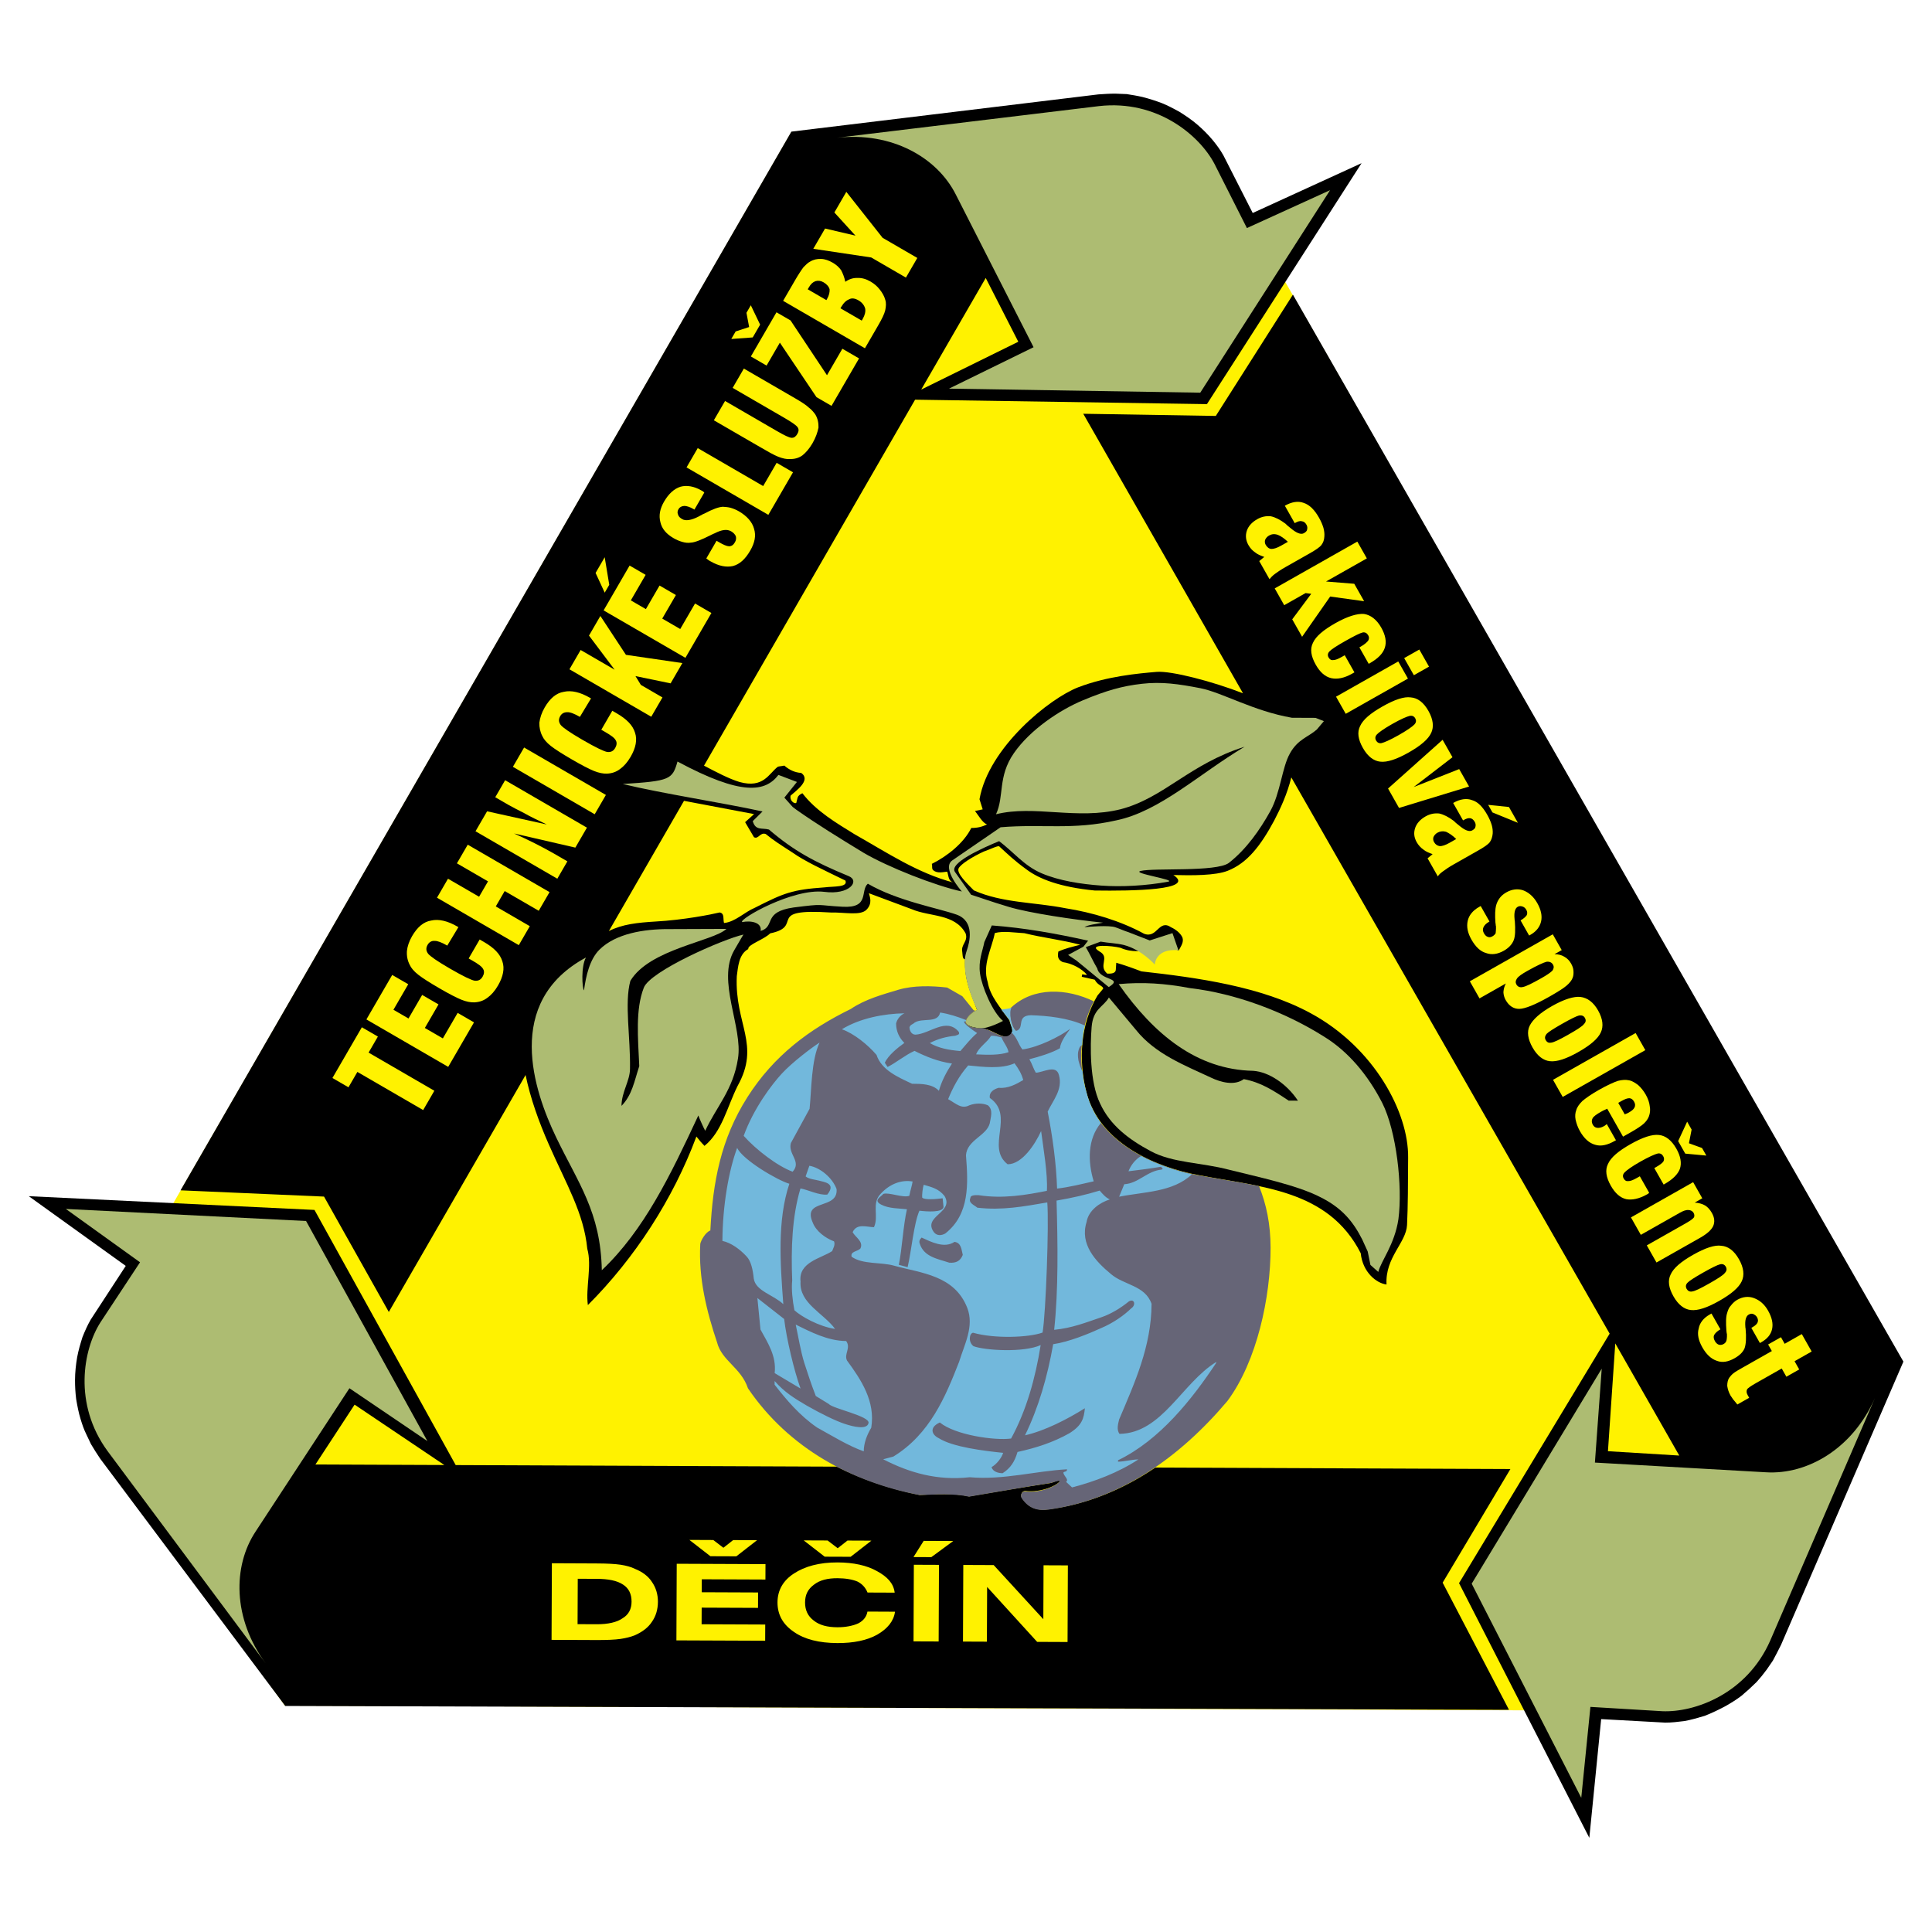 <?xml version="1.0" encoding="utf-8"?>
<!-- Generator: Adobe Illustrator 13.0.0, SVG Export Plug-In . SVG Version: 6.00 Build 14948)  -->
<!DOCTYPE svg PUBLIC "-//W3C//DTD SVG 1.0//EN" "http://www.w3.org/TR/2001/REC-SVG-20010904/DTD/svg10.dtd">
<svg version="1.0" id="Layer_1" xmlns="http://www.w3.org/2000/svg" xmlns:xlink="http://www.w3.org/1999/xlink" x="0px" y="0px"
	 width="192.756px" height="192.756px" viewBox="0 0 192.756 192.756" enable-background="new 0 0 192.756 192.756"
	 xml:space="preserve">
<g>
	<polygon fill-rule="evenodd" clip-rule="evenodd" fill="#FFFFFF" points="0,0 192.756,0 192.756,192.756 0,192.756 0,0 	"/>
	<path fill-rule="evenodd" clip-rule="evenodd" fill="#FFF200" d="M78.953,13.189c12.774-1.608,24.488-2.854,33.779-2.824
		c7.133,0.013,12.237,12.159,15.431,17.644l61.664,107.893c-5.691,11.823-10.879,23.608-15.085,30.667
		c-1.501,2.519-5.904,4.129-11.335,4.114l-134.986-0.519c-6.914-9.735-15.692-21.334-19.228-26.935
		c-3.535-5.601,2.407-13.026,5.484-18.656L78.953,13.189L78.953,13.189z"/>
	<path fill-rule="evenodd" clip-rule="evenodd" d="M122.487,86.878c1.944-0.76,3.286-2.494,4.631-4.996
		c0.652-1.251,1.306-2.664,1.717-4.32l31.76,55.497l-15.026,24.891l12.998,25.411l1.181-11.845l6.389,0.35
		c0.647,0.003,1.254-0.075,1.901-0.154c0.688-0.118,1.336-0.317,2.024-0.517c0.729-0.28,1.378-0.602,2.066-0.962
		c0.567-0.321,1.095-0.644,1.622-1.045c0.527-0.443,1.015-0.886,1.502-1.369c0.366-0.402,0.691-0.806,1.017-1.249l0.61-0.888
		c0.285-0.524,0.53-1.009,0.815-1.573l12.209-28.26L128.994,29.397l-7.693,12.101l-13.224-0.217l15.939,27.891
		c-3.028-1.186-7.148-2.254-8.605-2.139c-1.82,0.154-4.936,0.424-7.852,1.544c-2.876,1.121-8.923,5.989-9.834,11.162l0.319,1.012
		l-0.769,0.159c0.322,0.406,0.764,1.216,1.208,1.34c-0.486,0.241-0.973,0.36-1.579,0.357c-0.734,1.494-2.398,2.821-3.938,3.583
		c0.08,0.243-0.043,0.485,0.159,0.648c0.403,0.325,0.97,0.166,1.375,0.127c0.16,0.405,0.077,0.93,0.643,1.094
		c-3.595-0.945-6.62-2.98-9.929-4.854c-1.775-1.099-3.792-2.28-5.16-4.065c-0.567,0.281-0.446,0.443-0.61,0.968
		c-0.203,0.121-0.687-0.246-0.563-0.73c0.527-0.483,2.068-1.529,1.061-2.261c-0.647-0.043-1.171-0.288-1.695-0.735
		c-0.081,0.04-0.607,0.078-0.648,0.119c-0.893,0.684-1.424,2.178-3.808,1.521c-1.09-0.328-2.382-1.021-3.552-1.632l21.06-36.513
		l29.117,0.444l15.427-24.04l-10.859,4.97l-2.928-5.755c-0.321-0.568-0.684-1.054-1.086-1.542c-0.442-0.527-0.926-1.015-1.49-1.502
		c-0.563-0.488-1.169-0.895-1.814-1.302c-0.605-0.326-1.13-0.611-1.735-0.856c-0.646-0.246-1.292-0.45-1.938-0.615
		c-0.525-0.123-1.051-0.207-1.576-0.29l-1.132-0.045c-0.566-0.002-1.133,0.036-1.699,0.074l-30.63,3.715L18.015,118.758
		l14.314,0.626l6.463,11.513l13.646-23.643c0.476,2.307,1.315,4.656,2.317,6.925c1.763,4.012,3.49,6.85,3.839,10.41
		c0.479,1.7-0.178,3.882,0.058,5.621c4.67-4.672,8.496-10.561,10.828-16.819c0.644,0.812,0.604,0.69,0.805,0.934
		c1.745-1.408,2.24-3.833,3.301-5.972c2.322-4.156-0.298-6.148-0.076-10.96c0.125-0.849,0.171-2.184,1.144-2.705
		c-0.079-0.445,1.541-0.924,2.19-1.568c3.481-0.713-0.637-2.51,6.075-2.078c1.334-0.035,2.91,0.336,3.52-0.268
		c0.649-0.645,0.329-1.333,0.25-1.657l4.28,1.595c1.816,0.776,4.285,0.422,5.369,2.409c0.28,0.81-0.49,1.09-0.331,1.859
		c0.04,0.243-0.003,0.728,0.28,0.729c-0.09,2.183,0.633,3.481,1.193,5.06c-0.608,0.321-0.974,0.724-1.097,1.128
		c-0.083,0.606,0.968,0.691,1.736,0.735c1.051,0.126,2.098,1.263,2.748,0.577c0.325-0.402-0.037-0.89-0.156-1.416
		c-0.885-1.258-1.931-2.395-2.168-3.811c-0.559-1.741,0.418-3.355,0.708-4.89c0.85-0.239,2.022-0.033,2.952,0.012
		c1.818,0.452,3.718,0.662,5.576,1.155c-0.77,0.199-1.498,0.358-2.187,0.678c-0.083,0.445-0.084,0.809,0.44,1.053
		c0.93,0.125,1.898,0.655,2.421,1.264c-0.162,0.04-0.323-0.041-0.485-0.042l-0.041,0.242l1.293,0.289
		c0.321,0.607,0.847,0.609,0.846,0.893l-0.569,0.686c-1.71,2.864-1.928,6.463-1.092,9.701c1.314,4.939,6.683,7.389,11.169,8.216
		c6.102,1.198,12.936,1.388,16.185,7.791c0.194,1.902,1.564,3,2.575,3.125c-0.15-2.71,1.959-4.157,2.047-5.937
		s0.099-4.205,0.108-6.713c0.06-4.529-3.392-10.974-9.687-14.396c-4.923-2.69-11.309-3.565-16.928-4.195
		c-0.848-0.327-1.655-0.614-2.504-0.86l-0.043,0.646c-0.002,0.445-0.487,0.443-0.852,0.441c-0.967-0.812,0.331-1.616-0.799-2.227
		c-1.251-0.774,1.296-0.561,2.104-0.355c2.301,1.021,4.531-0.628,5.016-0.344c0.282,0.163,0.483,0.568,0.807,0.61
		c0.204-0.403,0.529-0.807,0.369-1.292c-0.2-0.446-0.685-0.812-1.128-1.016c-1.25-0.854-1.38,1.167-2.712,0.636
		c-2.301-1.263-5.168-2.125-7.836-2.54c-3.151-0.62-6.267-0.511-9.132-1.777c-0.725-0.731-1.732-1.706-1.528-2.19
		c0.204-0.444,1.461-1.207,2.515-1.688c0.688-0.24,1.377-0.601,1.539-0.52c0.846,0.772,1.45,1.381,2.74,2.317
		c1.25,0.936,3.309,1.752,6.785,2.09c3.802,0.056,10.151-0.039,7.853-1.544C118.967,87.349,121.272,87.358,122.487,86.878
		L122.487,86.878z M68.243,79.899l6.991,1.323l-0.893,0.806l0.883,1.5c0.444,0.245,0.608-0.523,1.174-0.318
		c0.846,0.691,1.451,1.058,2.702,1.871c1.21,0.854,2.905,1.63,5.246,2.772c0.28,0.688-1.135,0.562-2.065,0.679
		c-3.236,0.229-4.046,0.549-6.964,2.034c-1.053,0.44-1.947,1.407-3.08,1.524c-0.12-0.365,0.085-0.97-0.441-1.053
		c-0.809,0.199-3.602,0.753-6.393,0.904c-1.821,0.113-3.317,0.269-4.655,0.951L68.243,79.899L68.243,79.899z M98.346,27.733
		l3.25,6.363l-9.686,4.772L98.346,27.733L98.346,27.733z M167.541,145.221l-7.116-0.434l0.731-10.755L167.541,145.221
		L167.541,145.221z"/>
	<path fill-rule="evenodd" clip-rule="evenodd" d="M83.478,146.328c2.583,1.305,5.41,2.246,8.279,2.824
		c1.578-0.074,3.438-0.188,4.934,0.143c2.833-0.474,5.302-0.908,8.175-1.342c0.243-0.08,0.729-0.32,0.891-0.198
		c-0.204,0.403-1.865,1.205-3.482,0.996c-0.323-0.001-0.487,0.443-0.326,0.687c0.684,1.014,1.531,1.301,2.705,1.144
		c3.844-0.51,7.409-1.991,10.613-4.162l35.426,0.146l-6.76,11.337l6.62,12.686l-122.093-0.385l-18.46-24.665
		c-0.321-0.486-0.643-0.974-0.924-1.46l-0.481-1.013c-0.241-0.486-0.4-0.973-0.56-1.499c-0.199-0.648-0.318-1.296-0.437-1.983
		c-0.078-0.647-0.116-1.254-0.113-1.901c0.003-0.769,0.087-1.536,0.211-2.264c0.125-0.688,0.33-1.374,0.534-2.021
		c0.245-0.605,0.49-1.17,0.816-1.735l3.5-5.364l-9.677-6.956l28.506,1.372l14.09,25.456L83.478,146.328L83.478,146.328z
		 M31.471,146.112l3.907-5.97l8.953,6.023L31.471,146.112L31.471,146.112z"/>
	<path fill-rule="evenodd" clip-rule="evenodd" fill="#ADBC72" d="M159.124,145.921l0.681-9.371l-12.974,21.455l10.932,21.363
		l0.913-9.071l7.165,0.43c3.212,0.142,8.425-1.709,10.774-7.043l10.455-24.22c-2.225,5.075-6.746,7.679-10.879,7.426
		L159.124,145.921L159.124,145.921z"/>
	<path fill-rule="evenodd" clip-rule="evenodd" fill="#ADBC72" d="M34.863,138.506l7.778,5.271L30.537,121.82l-23.968-1.203
		l7.402,5.322l-3.951,5.993c-1.728,2.711-2.729,8.151,0.718,12.852l15.758,21.157c-3.285-4.463-3.282-9.681-0.998-13.134
		L34.863,138.506L34.863,138.506z"/>
	<path fill-rule="evenodd" clip-rule="evenodd" fill="#ADBC72" d="M72.479,92.675l-5.777,0.022c-2.449-0.01-5.271,0.44-6.895,2.051
		c-0.975,0.967-1.351,2.629-1.542,4.061c-0.184-0.186-0.313-2.405,0.198-3.28c-8.245,4.448-5.185,13.335-2.986,17.919
		c2.199,4.585,4.452,7.459,4.566,13.283c4.222-4.003,6.833-9.446,9.631-15.442c0.091,0.277,0.549,1.296,0.687,1.528
		c1.119-2.399,2.79-4.103,3.265-7.196c0.521-3.095-2.14-7.773-0.371-10.816c0.512-0.876,0.931-1.614,0.931-1.567
		c-2.036,0.454-9.351,3.658-9.958,5.319c-0.841,2.169-0.576,4.989-0.448,7.809c-0.515,1.569-0.705,2.863-1.772,3.968
		c0.005-1.387,0.842-2.492,0.847-3.694c0.059-3.142-0.573-6.564,0.037-8.78C64.799,94.676,71.18,93.917,72.479,92.675L72.479,92.675
		z"/>
	<path fill-rule="evenodd" clip-rule="evenodd" fill="#ADBC72" d="M110.621,98.481l-3.224-2.648l-0.83-0.558l1.528-0.826
		l0.465-0.599c-3.186-0.706-6.326-1.273-9.606-1.519l-0.746,1.661c-0.189,0.97-0.608,1.846-0.43,3.141
		c0.18,1.295,1.232,3.841,2.292,4.724c0,0-1.529,0.825-2.314,0.729c-0.97-0.097-1.478-0.329-1.383-0.745
		c0.093-0.276,0.326-0.646,1.113-1.104c0,0-1.833-3.659-1.039-5.874c0.327-0.923,0.798-2.955-1.001-3.609
		c-1.846-0.654-5.91-1.364-8.861-3.087c-0.789,0.69,0.221,2.45-2.505,2.3c-2.772-0.15-1.708-0.331-4.899,0.072
		c-3.145,0.449-1.764,1.888-3.291,2.343c0.142-0.831-0.92-1.066-1.845-0.885c-0.369-0.279,5.052-3.399,8.193-3.017
		c2.541,0.334,3.563-1.094,2.456-1.561c-3.506-1.447-5.536-2.565-7.976-4.655c-0.692-0.188-1.341,0.133-1.614-0.838l0.975-0.967
		c-4.109-0.895-9.837-1.75-13.946-2.738c4.715-0.304,4.947-0.441,5.462-2.242c6.41,3.447,8.769,3.041,10.07,1.335l1.846,0.701
		l-1.254,1.566l0.828,0.928l0.369,0.279c2.12,1.488,4.24,2.791,6.684,4.28c2.443,1.443,7.196,3.311,9.828,3.877
		c0,0-2.07-2.319-0.958-3.101l4.82-3.308c4.208-0.353,7.162,0.307,11.558-0.692c4.348-0.906,8.245-4.633,12.785-7.341
		c-5.507,1.733-8.016,5.097-12.365,6.234c-4.349,1.091-8.641-0.452-12.434,0.503c0.839-1.799,0.153-3.743,1.781-6.093
		c1.627-2.35,4.593-4.325,6.908-5.286c2.314-0.961,3.888-1.417,5.876-1.64c1.942-0.223,3.651,0.016,5.821,0.44
		c2.17,0.425,5.306,2.287,9.139,2.95l2.356,0.01l0.831,0.327l-0.697,0.829c-0.881,0.782-1.898,0.962-2.69,2.392
		c-0.791,1.383-0.94,3.924-1.965,5.769c-1.024,1.845-2.372,3.78-4.135,5.159c-1.251,0.919-7.488,0.478-8.784,0.795
		c-1.018,0.227,3.647,0.893,2.723,1.074c-2.174,0.407-4.67,0.535-6.657,0.389c-2.032-0.147-4.203-0.48-5.956-1.227
		s-2.811-2.138-4.239-3.207c-1.666,0.687-5.046,2.197-4.403,3.078l1.608,2.271c1.2,0.375,1.753,0.608,3.785,1.218
		c2.03,0.609,6.511,1.275,9.375,1.564c-0.693,0.136-1.526,0.225-1.851,0.455c0.324-0.045,2.497-0.221,3.097,0.013
		c0.415,0.14,0.923,0.374,1.246,0.467c0.969,0.374,1.43,0.561,2.168,0.841l2.268-0.73l0.595,1.712c0,0-2.125-0.333-2.363,1.423
		c0,0-1.288-1.484-3.089-1.954c-0.784-0.188-1.524-0.191-2.31-0.333l-1.48,0.549c0.413,0.695,0.733,1.436,1.146,2.13
		C109.745,97.877,112.15,97.517,110.621,98.481L110.621,98.481z"/>
	<path fill-rule="evenodd" clip-rule="evenodd" fill="#ADBC72" d="M118.726,98.584c-2.494-0.473-4.711-0.62-7.115-0.399
		c3.537,5.053,7.821,8.536,13.412,8.651c1.571,0.1,3.369,1.309,4.471,2.977l-0.924-0.004c-1.613-1.069-2.766-1.813-4.475-2.145
		c-0.927,0.69-2.312,0.314-3.28-0.152c-2.583-1.212-5.536-2.333-7.467-4.744l-2.714-3.247c-0.559,0.969-1.576,1.104-1.723,2.951
		c-0.146,1.848-0.207,5.452,0.847,7.629c1.008,2.177,2.851,3.57,5.019,4.734c2.213,1.211,5.079,1.131,7.895,1.882
		c2.816,0.705,6.649,1.507,8.955,2.671c2.307,1.119,3.409,2.557,4.28,4.271l0.55,1.204l0.271,1.341l0.783,0.696
		c0.281-1.107,1.628-2.72,2.009-5.26c0.43-3.28-0.194-8.782-1.616-11.607c-1.421-2.778-3.398-5.144-5.842-6.633
		C128.144,100.934,123.252,99.111,118.726,98.584L118.726,98.584z"/>
	<path fill-rule="evenodd" clip-rule="evenodd" fill="#666577" d="M97.294,100.836c-0.507,0.326-0.824,0.68-0.935,1.035
		c-0.084,0.602,0.955,0.716,1.694,0.732c0.122,0.014,0.231,0.042,0.354,0.083c0.082,0.042,0.178,0.069,0.273,0.097
		c0.833,0.346,1.61,0.951,2.132,0.393c0.069-0.068,0.097-0.15,0.124-0.232c0.124-0.026,0.261-0.067,0.397-0.107
		c-0.504-0.426-0.73-1.904-0.482-2.286c2.251-2.125,5.602-1.946,8.277-0.649c-0.455,0.887-0.787,1.815-0.982,2.772
		c-0.07,0.286-0.112,0.573-0.141,0.848c-0.254,1.817-0.111,3.72,0.36,5.514c1.307,4.901,6.658,7.358,11.155,8.212
		c2.009,0.378,4.087,0.659,6.096,1.092c0.717,1.781,1.146,3.753,1.15,6.146c0.007,4.91-1.347,11.307-4.304,15.288
		c-4.811,5.697-10.778,9.872-17.84,10.841c-1.177,0.159-2.037-0.158-2.69-1.146c-0.176-0.261,0.003-0.684,0.331-0.683
		c1.613,0.213,3.271-0.602,3.479-1.024c-0.163-0.083-0.671,0.161-0.917,0.201c-2.874,0.439-5.338,0.895-8.144,1.361
		c-1.517-0.335-3.35-0.219-4.937-0.157c-6.684-1.286-13.017-4.609-17.122-10.658c-0.689-2.068-2.615-2.732-3.086-4.595
		c-1.027-3.055-1.861-6.382-1.669-9.814c0.083-0.409,0.565-1.188,1.004-1.336c0.252-4.827,1.036-9.105,3.694-13.294
		c2.67-4.201,6.224-6.799,10.322-8.807c1.44-0.979,3.166-1.437,4.768-1.923c1.493-0.431,3.257-0.396,4.843-0.212l1.515,0.868
		l1.143,1.413C97.199,100.794,97.24,100.808,97.294,100.836L97.294,100.836z"/>
	<path fill-rule="evenodd" clip-rule="evenodd" fill="#72B8DC" d="M106.36,147.842l0.599,0.558c2.267-0.592,4.581-1.461,6.62-2.792
		c-0.601-0.003-1.434,0.225-2.034,0.223v-0.139c4.168-2.017,7.374-6.07,9.792-9.711l0.001-0.093
		c-3.429,2.112-5.391,7.095-9.643,7.17c-0.322-0.417-0.135-1.018-0.041-1.433c1.541-3.645,3.22-7.289,3.237-11.541
		c-0.64-1.852-2.766-1.86-4.055-2.975c-1.52-1.254-3.131-2.971-2.428-5.186c0.189-1.155,1.302-1.937,2.319-2.256
		c-0.415-0.187-0.69-0.511-1.013-0.882c-1.342,0.41-2.729,0.729-4.302,0.999c0.121,4.206,0.193,8.967-0.239,12.893
		c1.804-0.177,3.146-0.726,4.766-1.273c0.926-0.32,1.899-0.917,2.688-1.561c0.556-0.321,0.737,0.373,0.229,0.694
		c-0.696,0.69-1.809,1.472-3.013,1.975c-1.204,0.55-3.194,1.373-4.767,1.598c-0.568,3.232-1.459,6.325-2.811,9.093
		c1.989-0.454,4.212-1.6,5.973-2.702c-0.097,1.017-0.284,1.709-1.535,2.489c-1.621,0.918-3.334,1.466-5.185,1.874
		c-0.281,0.969-0.699,1.614-1.487,2.119c-0.416-0.001-0.97-0.143-1.106-0.605c0.556-0.321,1.021-0.966,1.161-1.428
		c-1.894-0.192-5.035-0.575-6.418-1.459c-0.692-0.326-1.012-1.067,0.099-1.571c1.52,1.255,5.492,1.825,7.111,1.602
		c1.536-2.813,2.428-6.045,2.95-9.323c-1.714,0.778-5.595,0.531-6.702,0.11c-0.553-0.418-0.411-1.296-0.041-1.341
		c2.124,0.61,5.543,0.485,6.932-0.017c0.332-1.94,0.646-10.858,0.47-12.985c-2.358,0.406-4.532,0.813-6.98,0.525
		c-0.322-0.278-0.922-0.466-0.689-0.973c0.001-0.324,0.602-0.275,0.833-0.274c2.402,0.38,4.761-0.026,6.796-0.434
		c0.1-1.663-0.353-4.254-0.576-5.964c-0.606,1.337-1.908,3.319-3.341,3.313c-2.212-1.72,0.759-4.85-1.775-6.616
		c-0.09-0.602,0.42-0.877,0.883-1.014c0.923,0.097,1.757-0.362,2.452-0.775c-0.183-0.647-0.458-1.111-0.871-1.667
		c-1.343,0.595-3.145,0.356-4.623,0.212c-0.929,1.059-1.534,2.212-2.001,3.365c0.83,0.466,1.336,1.022,2.124,0.609
		c0.602-0.229,1.341-0.226,1.848,0.008c0.553,0.465,0.272,1.203,0.178,1.804c-0.328,1.246-2.271,1.654-2.37,3.179
		c0.219,2.82,0.392,5.871-2.065,7.802c-0.325,0.184-0.787,0.274-1.109-0.097c-1.241-1.623,2.042-1.979,1.032-3.647
		c-0.598-0.741-1.291-0.883-2.075-1.117c-0.094,0.276-0.189,1.016-0.144,1.293c0.276,0.232,1.34,0.145,2.033,0.055l0.089,0.879
		c-0.095,0.554-1.62,0.455-2.405,0.359c-0.56,1.246-0.802,4.063-1.179,5.634l-0.877-0.235c0.33-1.616,0.432-3.88,0.809-5.542
		c-0.785-0.096-1.802-0.054-2.586-0.473c-0.784-0.42-0.043-0.74,0.236-1.062c0.555-0.183,1.939,0.424,2.587,0.195
		c0.094-0.508,0.281-1.062,0.329-1.431c-1.108-0.189-2.265,0.222-3.194,1.234c-0.928,0.967-0.148,2.218-0.661,3.325
		c-0.693-0.003-1.708-0.424-2.128,0.499c0.275,0.51,1.105,0.929,0.778,1.621c-0.278,0.322-1.018,0.272-0.881,0.828
		c1.106,0.79,2.956,0.521,4.248,0.896c2.724,0.751,6.004,0.949,7.285,4.189c0.731,1.853-0.293,3.696-0.809,5.404
		c-1.354,3.46-2.895,7.197-6.555,9.447l-1.018,0.272c2.629,1.352,5.398,2.148,8.635,1.792c3.373,0.292,6.52-0.62,9.709-0.791
		c-0.001,0.277-0.232,0.184-0.371,0.322C106.132,147.286,106.685,147.612,106.36,147.842L106.36,147.842z M97.487,103.068
		c-0.603,0.506-1.114,1.15-1.671,1.795c-1.155-0.097-2.171-0.286-3.047-0.798c0.787-0.413,1.62-0.641,2.545-0.729
		c0.185-0.091,0.509-0.09,0.325-0.414c-1.242-1.438-2.866,0.22-4.299,0.306c-0.416-0.002-0.599-0.418-0.598-0.742
		c0.093-0.276,0.325-0.275,0.51-0.46c0.788-0.505,2.31,0.103,2.546-1.006c0.924,0.143,1.754,0.423,2.585,0.75
		c0,0.046,0,0.093,0,0.139c-0.092,0-0.139-0.001-0.185-0.001C96.105,102.092,96.842,102.649,97.487,103.068L97.487,103.068z
		 M99.936,103.54c0.183,0.463,0.597,0.928,0.687,1.436c-0.926,0.32-2.127,0.269-3.235,0.218c0.28-0.738,1.114-1.196,1.486-1.842
		c0.416-0.045,0.739,0.095,1.016,0.143C99.936,103.494,99.936,103.494,99.936,103.54L99.936,103.54z M109.836,112.039
		c-1.347,1.612-1.31,3.877-0.717,5.82c-1.203,0.272-2.452,0.591-3.654,0.725c-0.082-2.496-0.441-5.132-0.938-7.676
		c0.513-1.107,1.534-2.212,1.124-3.646c-0.272-1.11-1.616-0.238-2.31-0.241c-0.229-0.37-0.366-0.879-0.642-1.343
		c0.925-0.227,2.268-0.638,3.055-1.097c0.049-0.646,0.653-1.43,1.024-1.937c-1.065,0.781-3.15,1.836-4.769,2.06
		c-0.413-0.51-0.504-1.111-1.01-1.621h-0.046c0,0,0,0,0-0.047c0.14-0.323-0.136-0.74-0.227-1.249
		c-0.275-0.37-0.551-0.695-0.827-1.066c0.416-0.044,0.786-0.089,1.018-0.18l0,0c-0.279,0.414-0.054,1.895,0.452,2.312
		c0.926-0.228-0.039-1.525,1.485-1.565c1.618,0.053,3.697,0.246,5.403,1.039c-0.046-0.046-0.281,1.062-0.285,1.939
		c-0.231,0.092-0.325,0.322-0.372,0.554c-0.047,0.139-0.095,0.462-0.004,0.971c0.091,0.37,0.228,0.832,0.411,1.11
		c0.043,0.74,0.18,1.341,0.407,2.128C108.688,110.14,109.192,111.158,109.836,112.039L109.836,112.039z M95.229,123.902
		c0.693,0.096,0.69,0.788,0.827,1.297c-0.233,0.601-0.65,0.83-1.344,0.78c-1.107-0.374-2.54-0.564-2.95-1.907
		c-0.091-0.231,0.002-0.416,0.188-0.6C92.872,123.893,94.209,124.591,95.229,123.902L95.229,123.902z M90.24,101.097
		c-0.417,0.184-0.742,0.599-0.836,1.014c-0.003,0.785,0.317,1.435,0.824,1.944c-0.649,0.46-1.623,1.241-1.949,1.979l0.276,0.417
		c0.833-0.412,1.761-1.194,2.687-1.606c1.106,0.559,2.353,1.072,3.738,1.264c-0.512,0.783-1.024,1.705-1.306,2.721
		c-0.644-0.695-1.753-0.7-2.677-0.704c-1.384-0.653-3.044-1.353-3.547-2.88c-0.874-1.021-2.255-2.136-3.456-2.557
		C85.801,101.587,88.16,101.135,90.24,101.097L90.24,101.097z M80.772,110.625l-1.863,3.412c-0.328,1.107,1.102,1.853,0.173,2.865
		c-1.522-0.561-3.642-2.187-4.884-3.578c0.982-2.723,2.794-5.119,3.816-6.224c1.021-1.105,3.015-2.622,3.756-3.081
		C80.931,105.772,80.965,108.776,80.772,110.625L80.772,110.625z M78.754,118.104c-1.216,3.646-0.911,7.898-0.604,12.013
		c-0.967-0.928-2.768-1.305-2.947-2.554c-0.089-0.878-0.27-1.757-0.73-2.222c-0.644-0.695-1.52-1.346-2.397-1.534
		c0.015-3.513,0.63-7.022,1.471-9.284C74.096,115.727,77.6,117.774,78.754,118.104L78.754,118.104z M118.92,117.16
		c-1.709-0.377-3.463-0.984-5.076-1.823c-0.603,0.367-1.021,0.92-1.255,1.52c1.11-0.134,2.174-0.268,3.237-0.448l0.185,0.186
		l-0.094,0.092c-1.479,0.133-2.316,1.377-3.749,1.464l-0.514,1.245C114.152,118.896,117.018,118.955,118.92,117.16L118.92,117.16z
		 M83.466,118.631c0.176,2.127-3.47,0.91-2.371,3.364c0.32,0.833,1.242,1.53,2.119,1.857c0.137,0.37-0.096,0.692-0.189,0.97
		c-1.112,0.734-3.378,1.095-3.155,3.037c-0.148,2.172,2.297,3.152,3.446,4.728c-1.616-0.237-3.415-1.261-4.059-1.864
		c-0.181-0.926-0.314-2.128-0.219-2.959c-0.125-3.189-0.02-6.378,0.824-9.194c0.785,0.143,1.846,0.701,2.678,0.612
		c0.929-1.151-0.364-1.249-0.826-1.39c-0.323-0.094-1.016-0.143-1.338-0.422l0.375-1.062
		C81.857,116.498,83.055,117.521,83.466,118.631L83.466,118.631z M78.236,131.596c0.223,1.942,0.995,5.181,1.635,6.939l-2.582-1.536
		c0.192-1.709-0.681-3.007-1.415-4.35l-0.31-3.145L78.236,131.596L78.236,131.596z M84.42,133.794
		c0.505,0.695-0.237,1.293,0.084,1.941c1.424,1.946,2.848,4.079,2.421,6.711c-0.418,0.691-0.746,1.522-0.749,2.354
		c-1.569-0.562-3.136-1.539-4.658-2.377c-1.751-1.209-3.039-2.739-4.234-4.27l0.002-0.369c0.966,1.113,2.026,1.765,3.225,2.463
		c1.383,0.791,2.905,1.537,3.782,1.817c0.831,0.281,2.216,0.61,2.357-0.082c0.188-0.692-3.599-1.448-3.967-1.911l-1.291-0.791
		c-0.503-1.296-0.777-2.176-1.142-3.286c-0.365-1.157-0.59-2.591-0.862-3.84C80.819,132.854,82.571,133.786,84.42,133.794
		L84.42,133.794z"/>
	<path fill-rule="evenodd" clip-rule="evenodd" fill="#ADBC72" d="M103.119,34.642l-8.438,4.132l25.068,0.404l12.952-20.203
		l-8.297,3.779l-3.237-6.406c-1.495-2.847-5.719-6.418-11.511-5.762L83.467,13.75c5.505-0.634,10.031,1.961,11.894,5.659
		L103.119,34.642L103.119,34.642z"/>
	<path fill-rule="evenodd" clip-rule="evenodd" fill="#FFF200" d="M170.242,115.292l-2.105-0.195l-0.707-1.248l0.897-1.939
		l0.446,0.788l-0.268,1.366l1.309,0.474L170.242,115.292L170.242,115.292z M173.335,140.128c-0.163-0.211-0.289-0.357-0.415-0.503
		c-0.093-0.164-0.2-0.276-0.256-0.375c-0.204-0.361-0.288-0.661-0.338-0.98c0.001-0.304,0.054-0.594,0.195-0.804
		c0.094-0.14,0.254-0.317,0.433-0.462c0.211-0.163,0.539-0.349,0.966-0.591l0.756-0.428l2.102-1.19l-0.372-0.656l1.281-0.726
		l0.372,0.657l1.707-0.968l0.985,1.74l-1.707,0.968l0.465,0.82l-1.281,0.726l-0.465-0.82l-2.528,1.432
		c-0.559,0.316-0.868,0.535-0.93,0.656c-0.075,0.173-0.066,0.342,0.063,0.571c0.019,0.033,0.056,0.099,0.112,0.197
		c0.018,0.033,0.018,0.033,0.037,0.065L173.335,140.128L173.335,140.128z M170.753,131.051l0.893,1.576
		c-0.328,0.186-0.521,0.382-0.629,0.573c-0.076,0.173-0.049,0.374,0.082,0.604c0.093,0.164,0.2,0.276,0.373,0.353
		c0.154,0.042,0.322,0.034,0.486-0.06c0.132-0.074,0.244-0.182,0.287-0.336c0.028-0.103,0.067-0.341,0.05-0.679
		c-0.037-0.065-0.027-0.201-0.051-0.318c-0.058-0.791-0.056-1.399,0.077-1.778c0.071-0.257,0.176-0.533,0.368-0.729
		c0.174-0.228,0.399-0.442,0.63-0.572c0.558-0.316,1.129-0.38,1.681-0.172s1.027,0.589,1.399,1.246
		c0.391,0.689,0.524,1.308,0.4,1.854c-0.124,0.548-0.49,0.973-1.082,1.307l-0.131,0.075l-0.855-1.511
		c0.328-0.187,0.539-0.349,0.615-0.522c0.075-0.173,0.066-0.341-0.045-0.538c-0.093-0.164-0.233-0.259-0.406-0.334
		c-0.154-0.043-0.271-0.02-0.436,0.073c-0.263,0.148-0.377,0.561-0.327,1.183c0.004,0.085,0.009,0.169,0.027,0.202
		c0.08,0.908,0.045,1.535-0.102,1.966c-0.165,0.396-0.504,0.719-0.996,0.997c-0.624,0.354-1.21,0.469-1.761,0.261
		c-0.585-0.189-1.065-0.655-1.456-1.345s-0.523-1.309-0.367-1.874c0.105-0.58,0.486-1.056,1.11-1.409L170.753,131.051
		L170.753,131.051z M168.912,125.196c1.216-0.688,2.162-1.007,2.826-0.906c0.679,0.05,1.276,0.491,1.76,1.346
		c0.483,0.854,0.556,1.594,0.282,2.183c-0.288,0.64-1.049,1.288-2.264,1.976c-1.183,0.67-2.13,0.989-2.826,0.907
		c-0.646-0.068-1.244-0.511-1.728-1.364c-0.483-0.854-0.588-1.575-0.281-2.183C166.97,126.514,167.697,125.885,168.912,125.196
		L168.912,125.196z M169.917,126.97c-0.854,0.483-1.394,0.833-1.554,1.01c-0.192,0.196-0.198,0.416-0.087,0.613
		c0.112,0.197,0.304,0.306,0.538,0.26c0.285-0.032,0.829-0.297,1.716-0.799s1.427-0.852,1.567-1.062
		c0.193-0.195,0.198-0.416,0.087-0.612c-0.111-0.197-0.303-0.306-0.57-0.241C171.348,126.203,170.804,126.468,169.917,126.97
		L169.917,126.97z M162.72,121.461l6.206-3.516l0.912,1.609l-0.756,0.428c0.407,0.029,0.768,0.13,1.029,0.285
		s0.494,0.413,0.681,0.742c0.278,0.492,0.301,0.914,0.135,1.312c-0.198,0.415-0.635,0.793-1.324,1.184l-4.335,2.455l-0.967-1.708
		l3.842-2.176c0.493-0.279,0.77-0.479,0.864-0.619c0.061-0.122,0.053-0.29-0.041-0.454c-0.093-0.165-0.284-0.272-0.504-0.278
		c-0.271-0.021-0.553,0.096-0.882,0.282l-3.875,2.194L162.72,121.461L162.72,121.461z M163.606,117.358l0.93,1.643
		c-0.033,0.019-0.047,0.069-0.113,0.107c-0.032,0.019-0.065,0.037-0.099,0.056c-0.787,0.446-1.49,0.584-2.07,0.479
		c-0.599-0.138-1.112-0.585-1.54-1.34c-0.483-0.854-0.588-1.575-0.281-2.183c0.288-0.641,1.016-1.27,2.23-1.958
		c1.216-0.688,2.162-1.007,2.859-0.925c0.646,0.068,1.243,0.511,1.727,1.364c0.428,0.755,0.547,1.425,0.357,2.01
		c-0.208,0.552-0.706,1.05-1.527,1.516l-0.098,0.056l-0.931-1.643l0.165-0.093c0.36-0.204,0.604-0.386,0.731-0.545
		c0.108-0.191,0.1-0.36-0.012-0.557c-0.111-0.197-0.303-0.306-0.537-0.26c-0.267,0.064-0.862,0.315-1.749,0.817
		c-0.854,0.483-1.342,0.847-1.535,1.043c-0.226,0.214-0.23,0.434-0.119,0.631s0.252,0.291,0.453,0.264
		c0.22,0.006,0.501-0.11,0.862-0.314c0.033-0.019,0.099-0.056,0.164-0.094C163.54,117.396,163.573,117.377,163.606,117.358
		L163.606,117.358z M161.453,110.034l0.65,1.149c0,0,0,0,0.033-0.019c0.183-0.061,0.281-0.116,0.347-0.153
		c0.296-0.168,0.507-0.331,0.583-0.504c0.108-0.191,0.081-0.393-0.031-0.59c-0.13-0.229-0.27-0.324-0.457-0.348
		c-0.22-0.006-0.469,0.092-0.797,0.277c-0.065,0.037-0.164,0.093-0.197,0.112C161.519,109.997,161.485,110.016,161.453,110.034
		L161.453,110.034z M160.312,112.154l0.912,1.609l-0.132,0.074c-0.723,0.409-1.374,0.562-1.958,0.372
		c-0.566-0.157-1.079-0.604-1.507-1.358c-0.223-0.395-0.344-0.76-0.431-1.145c-0.069-0.352-0.035-0.674,0.069-0.949
		c0.085-0.309,0.306-0.607,0.611-0.911c0.324-0.271,0.846-0.652,1.634-1.099c0.887-0.502,1.548-0.789,1.913-0.909
		c0.417-0.106,0.754-0.124,1.096-0.058c0.342,0.067,0.622,0.256,0.92,0.477c0.267,0.24,0.536,0.563,0.76,0.958
		c0.223,0.395,0.362,0.793,0.398,1.162c0.068,0.352,0.034,0.675-0.084,1.002c-0.104,0.275-0.278,0.504-0.503,0.719
		c-0.259,0.233-0.667,0.508-1.324,0.88l-0.755,0.428l-1.581-2.792c0,0-0.033,0.02-0.065,0.038c-0.281,0.115-0.445,0.209-0.544,0.265
		c-0.46,0.26-0.737,0.46-0.846,0.651c-0.108,0.192-0.113,0.412,0.017,0.642c0.111,0.197,0.252,0.291,0.438,0.315
		c0.188,0.024,0.422-0.021,0.685-0.171c0.065-0.037,0.131-0.074,0.244-0.181L160.312,112.154L160.312,112.154L160.312,112.154z
		 M155.912,109.441l-0.967-1.708l8.243-4.668l0.967,1.708L155.912,109.441L155.912,109.441z M154.853,100.37
		c1.215-0.688,2.18-0.975,2.826-0.906c0.697,0.082,1.295,0.524,1.76,1.345c0.483,0.854,0.555,1.594,0.281,2.183
		c-0.288,0.641-1.049,1.288-2.264,1.977c-1.183,0.669-2.129,0.988-2.826,0.906c-0.646-0.067-1.243-0.511-1.727-1.364
		c-0.466-0.82-0.589-1.575-0.282-2.183S153.638,101.059,154.853,100.37L154.853,100.37z M155.856,102.144
		c-0.854,0.483-1.394,0.832-1.554,1.01c-0.174,0.229-0.198,0.416-0.086,0.613c0.13,0.229,0.303,0.305,0.537,0.259
		c0.285-0.031,0.829-0.296,1.716-0.799c0.887-0.502,1.427-0.851,1.568-1.061c0.192-0.196,0.217-0.383,0.086-0.613
		c-0.111-0.197-0.284-0.272-0.57-0.241C157.287,101.377,156.743,101.641,155.856,102.144L155.856,102.144z M146.646,97.904
		l8.275-4.687l0.893,1.576l-0.723,0.409c0.389-0.003,0.697,0.082,0.959,0.238c0.312,0.169,0.527,0.395,0.695,0.69
		c0.13,0.23,0.227,0.479,0.24,0.731c0.013,0.252,0.008,0.473-0.082,0.697c-0.104,0.276-0.312,0.523-0.603,0.775
		c-0.259,0.232-0.863,0.619-1.75,1.121c-1.412,0.8-2.406,1.189-2.964,1.201c-0.557,0.012-1.028-0.285-1.363-0.876
		c-0.148-0.263-0.213-0.53-0.227-0.782c0.021-0.272,0.073-0.562,0.242-0.875l-2.627,1.488L146.646,97.904L146.646,97.904z
		 M151.293,98.222c0.131,0.229,0.354,0.319,0.622,0.255c0.318-0.05,0.928-0.352,1.881-0.892c0.558-0.315,0.9-0.554,1.094-0.749
		c0.141-0.21,0.165-0.397,0.053-0.594c-0.13-0.23-0.354-0.32-0.64-0.288c-0.267,0.064-0.929,0.352-1.946,0.929
		c-0.525,0.297-0.868,0.535-1.01,0.746C151.206,97.838,151.182,98.024,151.293,98.222L151.293,98.222z M147.729,90.395l0.874,1.543
		c-0.328,0.186-0.521,0.382-0.61,0.606c-0.076,0.173-0.049,0.374,0.062,0.571c0.093,0.164,0.219,0.31,0.373,0.353
		c0.173,0.076,0.323,0.034,0.487-0.059c0.132-0.075,0.244-0.182,0.306-0.303c0.01-0.136,0.048-0.375,0.03-0.711
		c-0.037-0.066-0.009-0.169-0.05-0.319c-0.058-0.791-0.037-1.367,0.077-1.778c0.071-0.257,0.193-0.5,0.367-0.729
		c0.175-0.229,0.419-0.411,0.648-0.541c0.559-0.316,1.13-0.379,1.663-0.205c0.552,0.208,1.046,0.622,1.418,1.279
		s0.505,1.275,0.382,1.823c-0.124,0.547-0.473,1.005-1.063,1.339l-0.132,0.075l-0.855-1.51c0.329-0.186,0.521-0.382,0.615-0.522
		c0.076-0.173,0.067-0.342-0.044-0.539c-0.112-0.197-0.252-0.291-0.406-0.334s-0.29-0.053-0.454,0.04
		c-0.263,0.149-0.377,0.561-0.31,1.216c0.005,0.084,0.009,0.168,0.027,0.201c0.062,0.875,0.046,1.536-0.119,1.933
		c-0.165,0.397-0.485,0.751-0.978,1.03c-0.624,0.354-1.229,0.436-1.78,0.228c-0.565-0.157-1.046-0.622-1.455-1.344
		c-0.372-0.657-0.505-1.275-0.367-1.874c0.124-0.547,0.505-1.023,1.129-1.376L147.729,90.395L147.729,90.395z M148.475,80.301
		l2.072,0.214l0.893,1.576l-2.538-1.035L148.475,80.301L148.475,80.301z M142.429,85.633l0.503-0.415
		c-0.327-0.119-0.655-0.237-0.902-0.444c-0.279-0.188-0.513-0.447-0.681-0.742c-0.278-0.492-0.318-0.947-0.158-1.428
		c0.146-0.43,0.48-0.836,1.039-1.152c0.46-0.26,0.896-0.333,1.354-0.29c0.444,0.095,0.93,0.341,1.457,0.736
		c0.107,0.113,0.285,0.272,0.514,0.447c0.583,0.494,1.031,0.673,1.327,0.506c0.164-0.093,0.31-0.219,0.32-0.354
		c0.042-0.154,0.033-0.323-0.06-0.487c-0.13-0.23-0.289-0.357-0.476-0.381c-0.188-0.024-0.403,0.055-0.666,0.204l-0.032,0.019
		l-0.986-1.741c0.689-0.391,1.327-0.491,1.879-0.283c0.565,0.157,1.064,0.655,1.529,1.476c0.186,0.329,0.339,0.675,0.44,1.008
		c0.084,0.3,0.115,0.585,0.096,0.857c-0.034,0.323-0.12,0.631-0.294,0.86c-0.174,0.229-0.582,0.503-1.174,0.838l-0.196,0.111
		l-2.2,1.246c-0.493,0.279-0.836,0.517-1.08,0.698s-0.423,0.326-0.53,0.518L142.429,85.633L142.429,85.633z M145.287,83.71
		c-0.392-0.385-0.724-0.588-1.018-0.725c-0.309-0.085-0.595-0.054-0.857,0.095c-0.196,0.112-0.324,0.271-0.399,0.443
		c-0.043,0.154-0.034,0.323,0.059,0.487c0.149,0.263,0.341,0.371,0.579,0.41c0.221,0.005,0.553-0.096,0.947-0.319L145.287,83.71
		L145.287,83.71z M138.486,78.671l5.444-4.861l0.985,1.74l-3.869,2.972l4.538-1.79l0.986,1.741l-6.988,2.136L138.486,78.671
		L138.486,78.671z M137.928,70.486c1.215-0.688,2.162-1.007,2.826-0.906c0.679,0.049,1.276,0.491,1.76,1.346
		c0.483,0.854,0.556,1.593,0.282,2.182c-0.289,0.641-1.05,1.288-2.265,1.976c-1.182,0.669-2.129,0.989-2.826,0.907
		c-0.646-0.068-1.243-0.51-1.727-1.364s-0.589-1.575-0.282-2.183C135.984,71.803,136.713,71.174,137.928,70.486L137.928,70.486z
		 M138.913,72.227c-0.854,0.483-1.375,0.865-1.534,1.043c-0.192,0.196-0.198,0.416-0.087,0.613c0.111,0.197,0.303,0.305,0.537,0.259
		c0.268-0.064,0.83-0.296,1.717-0.799c0.887-0.502,1.407-0.884,1.567-1.061c0.192-0.196,0.198-0.416,0.087-0.613
		c-0.111-0.197-0.304-0.306-0.57-0.241C140.363,71.493,139.8,71.725,138.913,72.227L138.913,72.227z M133.297,69.509l6.207-3.515
		l0.967,1.708l-6.206,3.515L133.297,69.509L133.297,69.509z M140.095,65.659l1.511-0.855l0.967,1.708l-1.51,0.855L140.095,65.659
		L140.095,65.659z M134.165,65.374l0.967,1.708c-0.032,0.019-0.065,0.037-0.131,0.074c-0.033,0.019-0.066,0.037-0.099,0.056
		c-0.788,0.446-1.491,0.583-2.09,0.446c-0.599-0.138-1.111-0.584-1.539-1.34c-0.483-0.854-0.589-1.575-0.282-2.182
		c0.288-0.64,1.017-1.27,2.231-1.958c1.215-0.688,2.18-0.975,2.858-0.925c0.665,0.101,1.263,0.543,1.728,1.364
		c0.428,0.755,0.547,1.425,0.356,2.009c-0.189,0.584-0.688,1.083-1.508,1.548l-0.099,0.056l-0.93-1.642l0.164-0.093
		c0.361-0.204,0.587-0.419,0.714-0.578c0.108-0.191,0.1-0.36,0.006-0.524c-0.13-0.23-0.321-0.338-0.556-0.292
		c-0.267,0.064-0.844,0.348-1.73,0.85c-0.854,0.483-1.36,0.814-1.554,1.01c-0.226,0.214-0.23,0.435-0.119,0.631
		s0.252,0.292,0.453,0.264c0.22,0.006,0.502-0.11,0.862-0.315c0.033-0.019,0.099-0.056,0.164-0.093
		C134.1,65.411,134.132,65.393,134.165,65.374L134.165,65.374z M127.179,58.704l8.242-4.668l0.949,1.675l-4.072,2.306l2.816,0.226
		l0.986,1.741l-3.388-0.467l-2.801,4.015l-0.985-1.741l1.896-2.548l-0.562-0.072l-2.135,1.209L127.179,58.704L127.179,58.704z
		 M125.635,55.979l0.502-0.415c-0.327-0.118-0.654-0.236-0.901-0.443c-0.28-0.188-0.494-0.414-0.681-0.742
		c-0.261-0.46-0.319-0.947-0.158-1.428c0.146-0.431,0.48-0.836,1.039-1.152c0.46-0.261,0.896-0.334,1.354-0.29
		c0.444,0.095,0.931,0.341,1.458,0.736c0.107,0.112,0.284,0.272,0.514,0.446c0.583,0.494,1.031,0.673,1.327,0.506
		c0.164-0.093,0.31-0.219,0.319-0.355c0.043-0.154,0.034-0.323-0.059-0.487c-0.131-0.23-0.271-0.324-0.458-0.348
		c-0.205-0.057-0.421,0.021-0.684,0.17l-0.033,0.019l-0.985-1.74c0.689-0.391,1.326-0.491,1.878-0.283
		c0.585,0.189,1.084,0.688,1.53,1.476c0.204,0.361,0.339,0.676,0.44,1.008c0.083,0.3,0.115,0.586,0.095,0.857
		c-0.015,0.356-0.119,0.632-0.293,0.86c-0.174,0.229-0.583,0.503-1.174,0.838l-0.197,0.111l-2.2,1.246
		c-0.492,0.279-0.835,0.517-1.079,0.698c-0.244,0.182-0.404,0.359-0.531,0.518L125.635,55.979L125.635,55.979z M128.493,54.057
		c-0.373-0.353-0.724-0.588-0.999-0.692c-0.328-0.118-0.613-0.086-0.876,0.062c-0.197,0.111-0.324,0.27-0.399,0.443
		c-0.043,0.154-0.034,0.323,0.059,0.487c0.149,0.263,0.359,0.404,0.579,0.41c0.22,0.005,0.553-0.097,0.947-0.32L128.493,54.057
		L128.493,54.057z"/>
	<path fill-rule="evenodd" clip-rule="evenodd" fill="#FFF200" d="M90.384,27.695l-3.461-2.007l-5.78-0.865l1.174-2.024l3.034,0.712
		l-2.106-2.312l1.193-2.057l3.622,4.587l3.46,2.007L90.384,27.695L90.384,27.695z M86.294,34.747l-8.162-4.733l1.193-2.057
		c0.359-0.621,0.657-1.059,0.841-1.301c0.217-0.223,0.434-0.447,0.678-0.567c0.333-0.199,0.676-0.263,1.064-0.255
		c0.388,0.007,0.785,0.15,1.177,0.377c0.359,0.208,0.615,0.444,0.833,0.745c0.167,0.314,0.328,0.713,0.419,1.159
		c0.371-0.265,0.803-0.407,1.224-0.381c0.408-0.025,0.856,0.104,1.281,0.35c0.392,0.227,0.681,0.482,0.931,0.802
		c0.251,0.32,0.45,0.653,0.546,1.015c0.115,0.328,0.075,0.698,0.002,1.048c-0.091,0.384-0.324,0.859-0.702,1.512L86.294,34.747
		L86.294,34.747z M85.975,31.988l0.095-0.164c0.228-0.392,0.3-0.742,0.25-1.033c-0.082-0.31-0.3-0.61-0.66-0.819
		c-0.359-0.208-0.677-0.262-0.94-0.109c-0.277,0.102-0.545,0.338-0.792,0.763l-0.076,0.131L85.975,31.988L85.975,31.988z
		 M82.449,29.943l0.057-0.098c0.227-0.392,0.28-0.709,0.264-0.981c-0.069-0.258-0.273-0.507-0.6-0.697
		c-0.294-0.17-0.546-0.186-0.805-0.118c-0.276,0.101-0.475,0.292-0.664,0.619c-0.038,0.065-0.057,0.098-0.076,0.13
		s-0.038,0.065-0.038,0.065L82.449,29.943L82.449,29.943z M82.962,40.494l-1.501-0.871l-3.654-5.435l-1.326,2.286l-1.567-0.909
		l2.556-4.408l1.404,0.814l3.635,5.467l1.534-2.645l1.665,0.966L82.962,40.494L82.962,40.494z M71.222,41.931l1.117-1.926
		l5.126,2.973c0.783,0.454,1.259,0.687,1.512,0.702c0.252,0.016,0.431-0.142,0.564-0.371c0.151-0.261,0.181-0.462,0.042-0.674
		c-0.139-0.212-0.609-0.528-1.36-0.964l-5.126-2.972l1.117-1.926l5.224,3.029c0.587,0.341,1.026,0.638,1.249,0.855
		c0.275,0.203,0.479,0.453,0.651,0.683c0.246,0.404,0.336,0.849,0.324,1.322c-0.097,0.467-0.264,0.981-0.604,1.569
		c-0.322,0.555-0.685,0.955-1.005,1.206c-0.372,0.265-0.784,0.374-1.257,0.362c-0.323,0.03-0.707-0.061-1.136-0.223
		c-0.43-0.162-1.115-0.56-2.029-1.089L71.222,41.931L71.222,41.931z M79.119,47.121l-2.461,4.245l-8.162-4.733l1.117-1.926
		l6.529,3.787l1.344-2.318L79.119,47.121L79.119,47.121z M70.469,55.717l1.022-1.763l0.229,0.133
		c0.457,0.265,0.77,0.403,1.022,0.418c0.272-0.017,0.432-0.143,0.583-0.404c0.114-0.196,0.143-0.397,0.088-0.603
		c-0.074-0.174-0.232-0.353-0.46-0.485c-0.424-0.246-0.954-0.161-1.635,0.186c-0.122,0.06-0.225,0.088-0.295,0.134
		c0,0-0.052,0.014-0.122,0.06c-0.925,0.467-1.601,0.73-1.957,0.742c-0.291,0.05-0.576,0.015-0.875-0.071
		c-0.299-0.086-0.579-0.205-0.873-0.375c-0.718-0.417-1.16-0.934-1.306-1.586c-0.178-0.67-0.052-1.339,0.364-2.057
		c0.455-0.784,1.01-1.291,1.648-1.488c0.619-0.165,1.339-0.052,2.09,0.383c0.033,0.019,0.098,0.057,0.164,0.095
		c0.033,0.019,0.079,0.089,0.111,0.108l-0.984,1.698l-0.098-0.057c-0.359-0.208-0.69-0.313-0.911-0.31
		c-0.271,0.017-0.464,0.123-0.578,0.319c-0.114,0.196-0.124,0.364-0.051,0.538c0.055,0.207,0.2,0.333,0.428,0.466
		c0.327,0.189,0.889,0.123,1.641-0.271c0.141-0.093,0.244-0.12,0.315-0.167c0.07-0.046,0.141-0.093,0.244-0.12
		c0.822-0.439,1.427-0.656,1.835-0.681c0.252,0.016,0.505,0.031,0.771,0.099c0.299,0.086,0.579,0.205,0.841,0.356
		c0.816,0.473,1.336,1.081,1.515,1.751c0.211,0.689,0.066,1.391-0.388,2.174c-0.493,0.849-1.048,1.355-1.719,1.534
		c-0.651,0.146-1.404,0.015-2.253-0.478c-0.033-0.019-0.098-0.057-0.164-0.095C70.646,55.863,70.567,55.773,70.469,55.717
		L70.469,55.717z M60.332,59.13l-0.91-1.967l0.909-1.567l0.455,2.751L60.332,59.13L60.332,59.13z M68.384,65.632l-8.162-4.733
		l2.594-4.473l1.6,0.928L62.939,59.9l1.501,0.871l1.363-2.351l1.632,0.946l-1.363,2.351l1.795,1.041l1.477-2.546l1.633,0.947
		L68.384,65.632L68.384,65.632z M64.976,71.509l-8.162-4.733l1.117-1.926l3.395,1.969l-2.562-3.405l1.136-1.959l2.55,3.878
		l5.631,0.822l-1.174,2.024l-3.506-0.725l0.538,0.879l2.155,1.25L64.976,71.509L64.976,71.509z M59.992,72.807l1.098-1.894
		c0.065,0.038,0.13,0.076,0.163,0.095c0.065,0.038,0.163,0.094,0.261,0.151c1.012,0.587,1.617,1.199,1.841,1.94
		c0.244,0.708,0.075,1.526-0.437,2.408c-0.322,0.555-0.685,0.955-1.057,1.22c-0.39,0.297-0.822,0.439-1.313,0.459
		c-0.356,0.012-0.791-0.066-1.286-0.266c-0.495-0.2-1.232-0.583-2.211-1.152c-0.979-0.568-1.679-1.017-2.098-1.347
		c-0.419-0.331-0.703-0.669-0.836-0.965c-0.227-0.437-0.317-0.882-0.305-1.354c0.063-0.486,0.231-1,0.534-1.522
		c0.511-0.882,1.137-1.435,1.906-1.557c0.755-0.173,1.638,0.034,2.618,0.602l0.098,0.057l-1.112,1.842
		c-0.555-0.322-0.985-0.484-1.256-0.467c-0.305-0.002-0.548,0.118-0.7,0.379c-0.189,0.327-0.172,0.598,0.045,0.899
		c0.205,0.25,0.885,0.731,2.06,1.413l0.163,0.095c1.273,0.738,2.095,1.127,2.413,1.181c0.369,0.04,0.614-0.08,0.803-0.407
		c0.151-0.261,0.186-0.546,0.047-0.758c-0.12-0.245-0.493-0.504-1.048-0.826L59.992,72.807L59.992,72.807z M59.334,81.238
		l-8.162-4.733l1.117-1.926l8.162,4.733L59.334,81.238L59.334,81.238z M55.604,87.669l-8.162-4.733l1.155-1.992l5.956,1.316
		c-0.887-0.427-1.643-0.778-2.263-1.138c-0.639-0.327-1.181-0.598-1.605-0.844l-1.273-0.738l0.984-1.698l8.162,4.733l-1.155,1.991
		l-6.119-1.411c0.724,0.333,1.415,0.646,2.054,0.973c0.672,0.346,1.311,0.673,1.898,1.014l1.371,0.795L55.604,87.669L55.604,87.669z
		 M51.761,94.297l-8.162-4.733l1.098-1.894l3.102,1.798l0.89-1.534l-3.102-1.799l1.079-1.861l8.162,4.733l-1.079,1.861L50.354,88.9
		l-0.89,1.535l3.395,1.969L51.761,94.297L51.761,94.297z M46.758,95.627l1.098-1.894c0.065,0.038,0.131,0.076,0.164,0.095
		c0.065,0.038,0.163,0.095,0.261,0.151c1.012,0.587,1.617,1.199,1.841,1.94c0.244,0.708,0.075,1.527-0.437,2.408
		c-0.321,0.556-0.685,0.956-1.056,1.22c-0.391,0.298-0.822,0.439-1.313,0.46c-0.356,0.012-0.791-0.065-1.286-0.266
		c-0.495-0.199-1.232-0.583-2.212-1.151c-0.979-0.568-1.678-1.018-2.098-1.348s-0.703-0.669-0.836-0.965
		c-0.227-0.437-0.317-0.882-0.286-1.388c0.045-0.454,0.212-0.967,0.515-1.49c0.511-0.882,1.137-1.435,1.906-1.556
		c0.755-0.173,1.638,0.034,2.618,0.602l0.098,0.057l-1.111,1.842c-0.555-0.322-0.985-0.483-1.256-0.467
		c-0.285-0.035-0.549,0.119-0.7,0.379c-0.189,0.327-0.172,0.598,0.046,0.899c0.204,0.249,0.885,0.731,2.06,1.413l0.163,0.095
		c1.273,0.739,2.095,1.127,2.413,1.181c0.37,0.039,0.614-0.081,0.803-0.407c0.152-0.261,0.186-0.546,0.047-0.758
		c-0.12-0.244-0.493-0.504-1.048-0.826L46.758,95.627L46.758,95.627z M74.909,30.457l0.929,1.935l-0.738,1.273l-2.141,0.155
		l0.436-0.751l1.346-0.441l-0.267-1.42L74.909,30.457L74.909,30.457z M44.718,106.442l-8.162-4.733l2.575-4.439l1.6,0.927
		l-1.477,2.547l1.502,0.871l1.363-2.351l1.632,0.946l-1.363,2.351l1.795,1.041l1.477-2.546l1.632,0.946L44.718,106.442
		L44.718,106.442z M42.219,110.752l-6.562-3.806l-0.89,1.534l-1.6-0.928l2.935-5.061l1.6,0.928l-0.928,1.6l6.562,3.806
		L42.219,110.752L42.219,110.752z"/>
	<path fill-rule="evenodd" clip-rule="evenodd" fill="#FFF200" d="M57.643,157.514l-0.019,4.529l1.901,0.008
		c1.132,0.005,2.022-0.193,2.59-0.596c0.608-0.361,0.894-0.927,0.896-1.654c0.003-0.769-0.277-1.336-0.842-1.702
		c-0.605-0.407-1.494-0.572-2.626-0.577L57.643,157.514L57.643,157.514z M59.509,155.985c1.092,0.004,1.86,0.047,2.426,0.131
		c0.525,0.083,1.01,0.206,1.414,0.41c0.727,0.286,1.332,0.733,1.693,1.302c0.402,0.567,0.602,1.256,0.599,1.983
		c-0.003,0.769-0.208,1.455-0.615,2.02c-0.366,0.564-0.975,1.007-1.704,1.328c-0.405,0.16-0.891,0.279-1.417,0.357
		c-0.567,0.079-1.335,0.116-2.427,0.111l-4.449-0.019l0.032-7.643L59.509,155.985L59.509,155.985z M67.485,163.661l0.032-7.644
		l8.856,0.037l-0.006,1.537l-6.35-0.026l-0.005,1.294l5.622,0.023l-0.007,1.536l-5.621-0.023l-0.007,1.658l6.349,0.026l-0.007,1.618
		L67.485,163.661L67.485,163.661z M70.876,155.264l-2.096-1.627l2.386,0.011l1.007,0.772l0.974-0.765l2.386,0.01l-2.069,1.609
		L70.876,155.264L70.876,155.264z M82.281,155.311l-2.096-1.626l2.386,0.01l1.008,0.772l0.974-0.765l2.386,0.01l-2.069,1.609
		L82.281,155.311L82.281,155.311z M89.295,160.8c-0.125,0.929-0.735,1.695-1.789,2.298c-1.013,0.562-2.349,0.839-3.967,0.832
		c-1.82-0.007-3.274-0.377-4.322-1.109c-1.089-0.732-1.651-1.705-1.646-2.959c0.005-1.213,0.575-2.182,1.629-2.865
		c1.095-0.723,2.553-1.121,4.373-1.114c1.577,0.007,2.911,0.296,3.919,0.866c1.049,0.57,1.653,1.22,1.771,2.15l-2.709-0.011
		c-0.2-0.486-0.522-0.852-1.007-1.097c-0.484-0.204-1.171-0.328-1.98-0.332c-1.011-0.004-1.78,0.195-2.349,0.638
		c-0.608,0.442-0.894,1.008-0.897,1.776c-0.003,0.768,0.277,1.376,0.882,1.823c0.564,0.447,1.332,0.652,2.343,0.656
		c0.849,0.004,1.578-0.154,2.104-0.396c0.527-0.281,0.812-0.684,0.895-1.169L89.295,160.8L89.295,160.8z M91.143,163.76l0.032-7.644
		l2.507,0.01l-0.032,7.644L91.143,163.76L91.143,163.76z M91.138,155.348l1.018-1.614l2.952,0.013l-2.19,1.609L91.138,155.348
		L91.138,155.348z M96.077,163.78l0.031-7.644l3.033,0.013l4.952,5.399l0.022-5.379l2.427,0.01l-0.032,7.644l-3.033-0.013
		l-4.992-5.48l-0.022,5.46L96.077,163.78L96.077,163.78z"/>
</g>
</svg>
